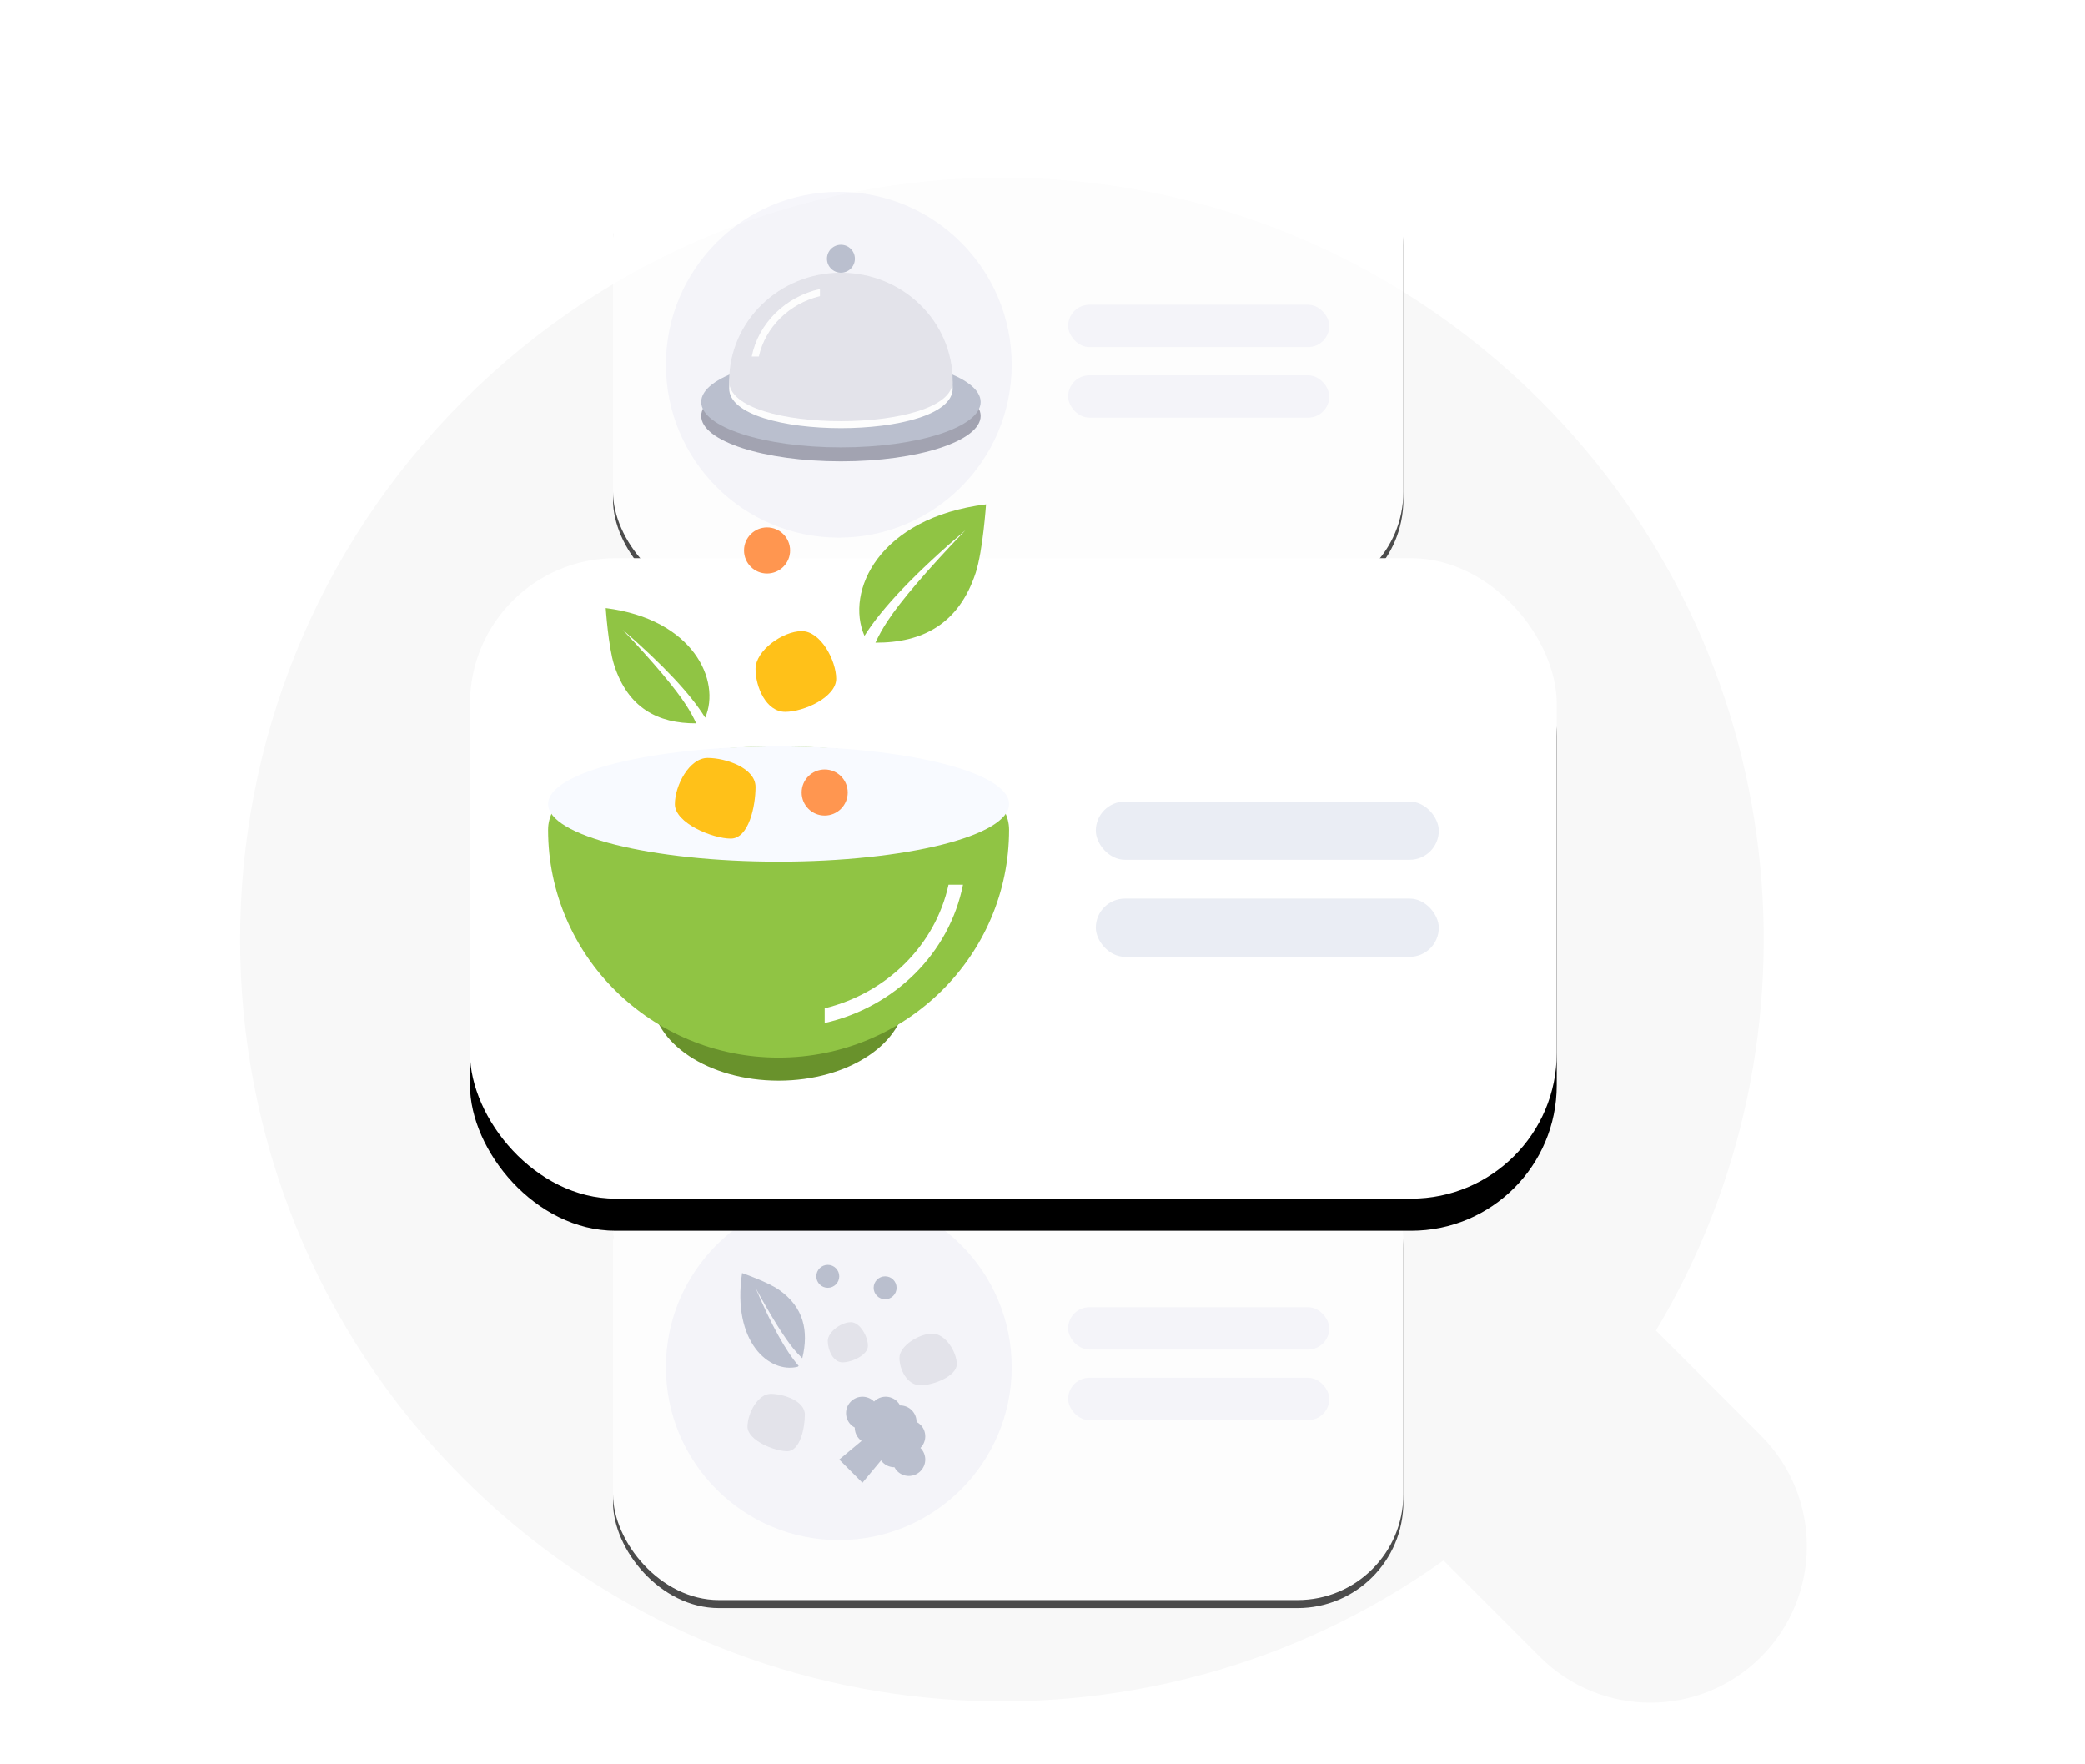 <svg xmlns="http://www.w3.org/2000/svg" xmlns:xlink="http://www.w3.org/1999/xlink" width="260" height="220" viewBox="0 0 260 220">
    <defs>
        <filter id="bx9civlu2a" width="104.1%" height="106.9%" x="-2%" y="-1.7%" filterUnits="objectBoundingBox">
            <feOffset dy="1" in="SourceAlpha" result="shadowOffsetOuter1"/>
            <feGaussianBlur in="shadowOffsetOuter1" result="shadowBlurOuter1" stdDeviation=".5"/>
            <feColorMatrix in="shadowBlurOuter1" values="0 0 0 0 0 0 0 0 0 0 0 0 0 0 0 0 0 0 0.069 0"/>
        </filter>
        <filter id="5fvmkpukkc" width="104.1%" height="106.9%" x="-2%" y="-1.7%" filterUnits="objectBoundingBox">
            <feOffset dy="1" in="SourceAlpha" result="shadowOffsetOuter1"/>
            <feGaussianBlur in="shadowOffsetOuter1" result="shadowBlurOuter1" stdDeviation=".5"/>
            <feColorMatrix in="shadowBlurOuter1" values="0 0 0 0 0 0 0 0 0 0 0 0 0 0 0 0 0 0 0.069 0"/>
        </filter>
        <filter id="d7xfi7p4ze" width="140.6%" height="168.9%" x="-20.3%" y="-29.4%" filterUnits="objectBoundingBox">
            <feOffset dy="4" in="SourceAlpha" result="shadowOffsetOuter1"/>
            <feGaussianBlur in="shadowOffsetOuter1" result="shadowBlurOuter1" stdDeviation="8.5"/>
            <feColorMatrix in="shadowBlurOuter1" values="0 0 0 0 0 0 0 0 0 0 0 0 0 0 0 0 0 0 0.103 0"/>
        </filter>
        <rect id="7qjwqk1apb" width="98.56" height="58.08" x=".44" y=".44" rx="13.2"/>
        <rect id="cxgrfx9nsd" width="98.56" height="58.08" x=".44" y=".44" rx="13.2"/>
        <rect id="7gmdw1zpdf" width="135.52" height="79.86" x=".605" y="7.605" rx="18.15"/>
    </defs>
    <g fill="none" fill-rule="evenodd">
        <rect width="260" height="220" rx="18"/>
        <path fill="#000" fill-opacity=".03" d="M57.762 49.976c37.1-37.1 97.25-37.1 134.35 0 31.444 31.444 36.238 79.447 14.381 115.94l13.11 13.11c7.615 7.614 7.615 19.961 0 27.576-7.616 7.616-19.963 7.616-27.578 0l-12.02-12.02c-37.103 26.453-88.953 23.035-122.243-10.255-37.1-37.1-37.1-97.25 0-134.35z"/>
        <g opacity=".695" transform="translate(76 16)">
            <use fill="#000" filter="url(#bx9civlu2a)" xlink:href="#7qjwqk1apb"/>
            <use fill="#FFF" xlink:href="#7qjwqk1apb"/>
            <rect width="32.56" height="5.28" x="57.2" y="22" fill="#F2F2F9" rx="2.64"/>
            <rect width="32.56" height="5.28" x="57.2" y="30.8" fill="#F2F2F9" rx="2.64"/>
            <g transform="translate(7.04 7.92)">
                <circle cx="21.56" cy="21.56" r="21.56" fill="#F2F2F9"/>
                <g transform="translate(4.4 6.6)">
                    <ellipse cx="17.424" cy="21.344" fill="#7C7E92" rx="17.424" ry="5.663"/>
                    <ellipse cx="17.424" cy="19.602" fill="#9EA6BB" rx="17.424" ry="5.663"/>
                    <path fill="#FFF" d="M31.363 17.909c0-7.485-6.24-13.553-13.939-13.553-7.698 0-13.94 6.068-13.94 13.553 0 6.613 27.88 6.613 27.88 0z"/>
                    <path fill="#D9D9E3" d="M31.363 17.037c0-7.484-6.24-13.552-13.939-13.552-7.698 0-13.94 6.068-13.94 13.552 0 6.614 27.88 6.614 27.88 0z"/>
                    <path fill="#FFF" d="M14.81 5.514v.895c-3.83.93-6.811 3.854-7.621 7.53h-.891c.834-4.16 4.2-7.46 8.513-8.425z"/>
                    <circle cx="17.424" cy="1.742" r="1.742" fill="#9EA6BB"/>
                </g>
            </g>
        </g>
        <g opacity=".695" transform="translate(76 141)">
            <use fill="#000" filter="url(#5fvmkpukkc)" xlink:href="#cxgrfx9nsd"/>
            <use fill="#FFF" xlink:href="#cxgrfx9nsd"/>
            <rect width="32.56" height="5.28" x="57.2" y="22" fill="#F2F2F9" rx="2.64"/>
            <rect width="32.56" height="5.28" x="57.2" y="30.8" fill="#F2F2F9" rx="2.64"/>
            <g transform="translate(7.04 7.92)">
                <circle cx="21.56" cy="21.56" r="21.56" fill="#F2F2F9"/>
                <g transform="translate(6.6 8.8)">
                    <path fill="#D8D8D8" fill-opacity="0" d="M5.005 2.145H26.455V23.595H5.005z"/>
                    <path fill="#9EA6BB" d="M25.14 25.724c-.798.799-2.094.799-2.893 0-.146-.147-.256-.313-.349-.487-.528.003-1.056-.196-1.458-.598-.08-.08-.148-.165-.212-.253l-2.32 2.784-2.893-2.893 2.784-2.32c-.088-.064-.173-.132-.252-.212-.403-.402-.601-.931-.598-1.458-.174-.093-.34-.203-.487-.35-.799-.799-.799-2.094 0-2.893.799-.799 2.094-.799 2.893 0 .799-.799 2.094-.799 2.893 0 .146.146.257.313.35.487.527-.003 1.055.195 1.458.598.402.402.6.93.598 1.458.174.093.34.204.486.35.8.799.8 2.094 0 2.893.8.8.8 2.094 0 2.894z"/>
                    <circle cx="13.585" cy="1.43" r="1.43" fill="#9EA6BB"/>
                    <circle cx="20.735" cy="2.86" r="1.43" fill="#9EA6BB"/>
                    <path fill="#D9D9E3" d="M15.425 12.155c1.18 0 3.165-.917 3.165-2.048s-.957-2.957-2.137-2.957c-1.18 0-2.868 1.207-2.868 2.338 0 1.13.66 2.667 1.84 2.667zM25.15 15.015c1.687 0 4.523-1.179 4.523-2.633S28.306 8.58 26.62 8.58s-4.097 1.551-4.097 3.006c0 1.454.942 3.429 2.628 3.429zM8.529 23.238c1.602 0 2.196-2.892 2.196-4.577s-2.647-2.573-4.25-2.573c-1.601 0-2.9 2.413-2.9 4.098s3.352 3.052 4.954 3.052z"/>
                    <path fill="#9EA6BB" d="M2.896 1.02l.038.014c.366.13 3.245 1.161 4.539 2.059 3.123 2.167 3.759 5.151 2.934 8.554-.363-.342-.71-.715-1.044-1.12C8.188 9.102 6.59 6.544 4.568 2.855c1.973 4.637 3.769 7.884 5.388 9.742l-.12.109C6.313 13.58 1.61 9.638 2.896 1.02z"/>
                </g>
            </g>
        </g>
        <g transform="translate(58 62)">
            <use fill="#000" filter="url(#d7xfi7p4ze)" xlink:href="#7gmdw1zpdf"/>
            <use fill="#FFF" xlink:href="#7gmdw1zpdf"/>
            <rect width="42.77" height="7.26" x="78.65" y="37.95" fill="#EAEDF4" rx="3.63"/>
            <rect width="42.77" height="7.26" x="78.65" y="50.05" fill="#EAEDF4" rx="3.63"/>
            <g transform="translate(9.68 .89)">
                <g transform="rotate(-180 29.077 35.93)">
                    <path fill="#69922C" d="M44.553 10.521C44.553 4.711 37.475 0 28.743 0c-8.73 0-15.808 4.71-15.808 10.521 0 5.134 31.618 5.134 31.618 0z"/>
                    <path fill="#90C444" d="M57.488 31.281c0-15.688-12.87-28.407-28.744-28.407C12.869 2.874 0 15.593 0 31.281c0 13.863 57.488 13.863 57.488 0z"/>
                    <ellipse cx="28.744" cy="34.493" fill="#F8FAFF" rx="28.744" ry="7.186"/>
                    <path fill="#FFF" d="M22.995 7.186v1.831c-7.761 1.903-13.8 7.892-15.442 15.415H5.75c1.69-8.514 8.51-15.27 17.246-17.246z"/>
                </g>
                <path fill="#90C444" d="M55.28 0s-.393 5.811-1.292 8.54c-2.108 6.404-6.659 8.734-12.499 8.706.415-.895.906-1.774 1.472-2.637 1.696-2.587 4.945-6.382 9.746-11.384C46.51 8.51 42.314 12.9 40.12 16.4 37.696 10.876 41.902 1.666 55.28 0zM7.852 12.935s.322 4.842 1.057 7.117c1.724 5.337 5.448 7.278 10.227 7.254-.34-.746-.741-1.478-1.204-2.197-1.388-2.156-4.046-5.318-7.974-9.486 5.07 4.402 8.503 8.062 10.298 10.978 1.983-4.602-1.458-12.278-12.404-13.666z"/>
                <circle cx="35.159" cy="35.93" r="2.874" fill="#FF9650"/>
                <circle cx="27.973" cy="5.749" r="2.874" fill="#FF9650"/>
                <path fill="#FFC119" d="M30.234 25.87c2.372 0 6.362-1.844 6.362-4.117 0-2.274-1.923-5.944-4.295-5.944s-5.765 2.426-5.765 4.7c0 2.273 1.326 5.36 3.698 5.36zM23.446 41.678c2.254 0 3.09-4.068 3.09-6.439 0-2.37-3.725-3.62-5.98-3.62-2.253 0-4.08 3.396-4.08 5.767 0 2.37 4.716 4.292 6.97 4.292z"/>
            </g>
        </g>
    </g>
</svg>

